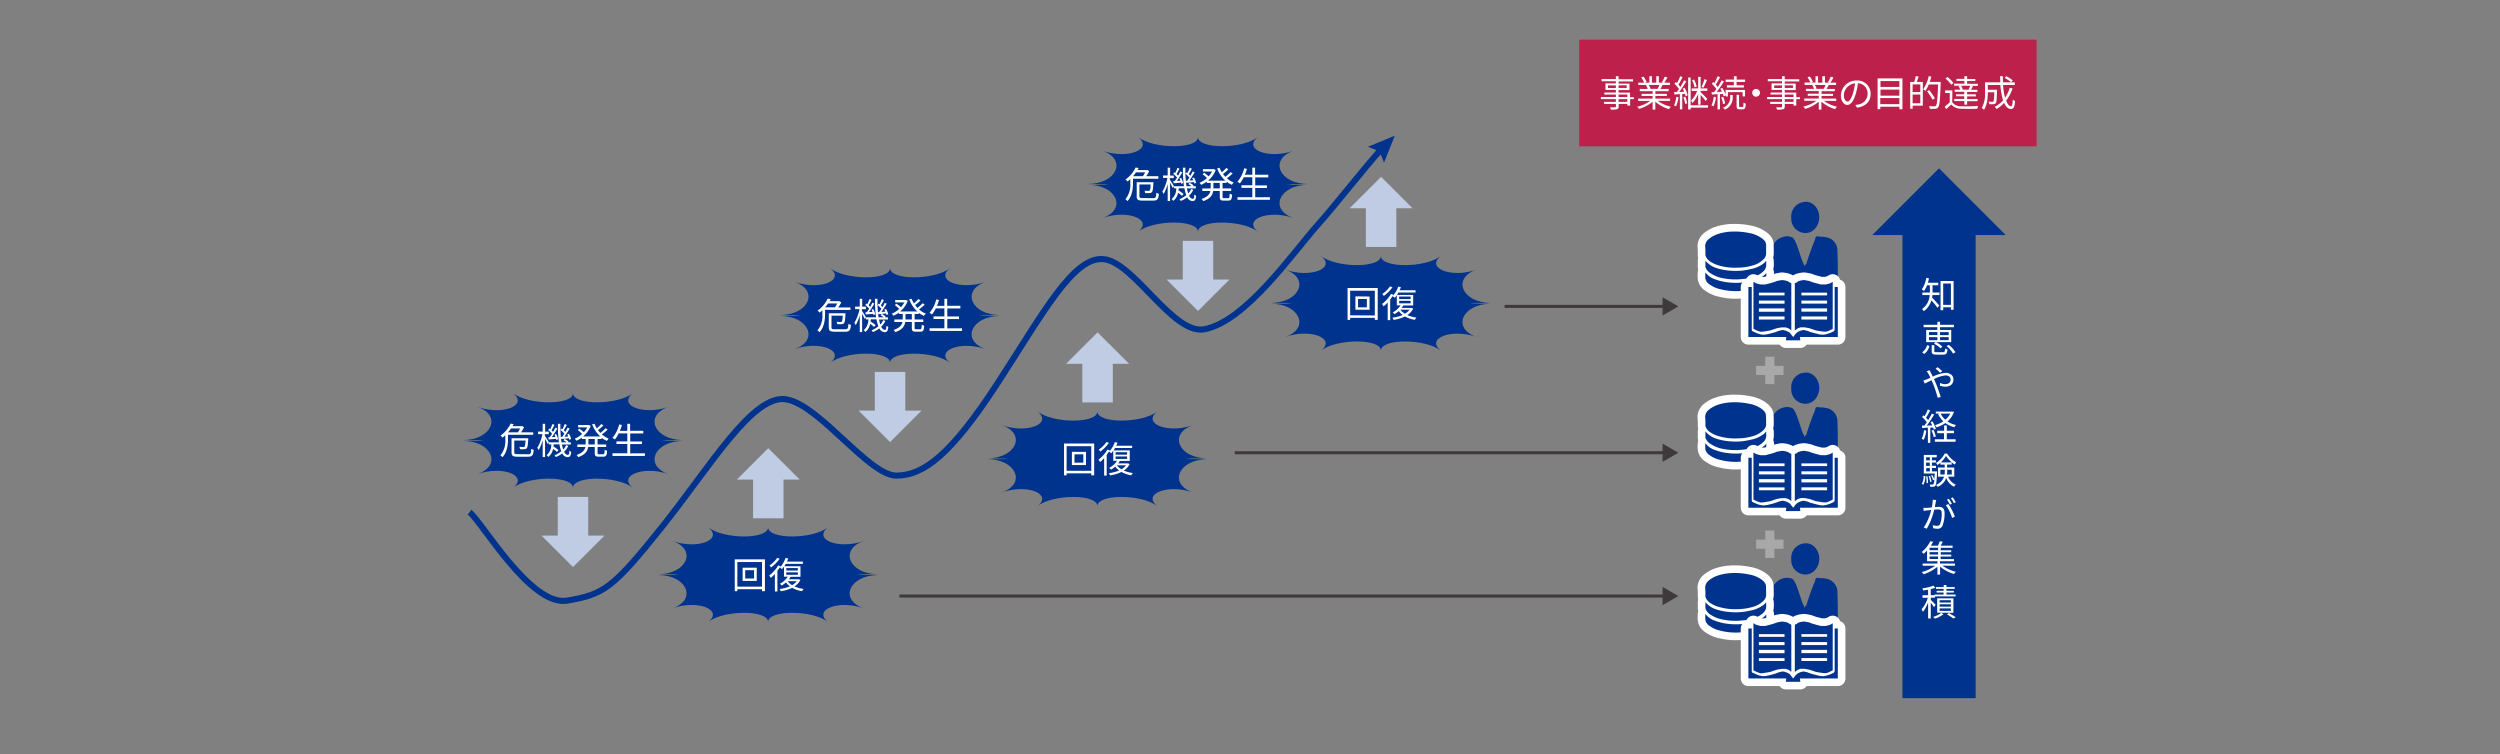 <svg xmlns="http://www.w3.org/2000/svg" xmlns:xlink="http://www.w3.org/1999/xlink" viewBox="0 0 820 247.4"><rect x="0" y="0" width="820" height="247.4" fill="#808080" stroke="none"/><defs><style>.cls-1,.cls-11,.cls-12,.cls-4,.cls-9{fill:none;}.cls-2{clip-path:url(#clip-path);}.cls-3,.cls-7{fill:#00338d;}.cls-3{fill-rule:evenodd;}.cls-4{stroke:#fff;stroke-linecap:round;stroke-linejoin:round;stroke-width:5px;}.cls-5{clip-path:url(#clip-path-2);}.cls-6{clip-path:url(#clip-path-3);}.cls-8{fill:#fff;}.cls-9{stroke:#bfcce4;stroke-width:10px;}.cls-11,.cls-12,.cls-9{stroke-miterlimit:10;}.cls-10{fill:#bfcce4;}.cls-11{stroke:#00338d;stroke-width:2px;}.cls-12{stroke:#3e3a39;}.cls-13{fill:#3e3a39;}.cls-14{fill:#a8a8a8;}.cls-15{fill:#bc204b;}</style><clipPath id="clip-path"><rect class="cls-1" x="578.18" y="176.62" width="27.43" height="30.08"/></clipPath><clipPath id="clip-path-2"><rect class="cls-1" x="578.18" y="120.62" width="27.43" height="30.08"/></clipPath><clipPath id="clip-path-3"><rect class="cls-1" x="578.18" y="64.62" width="27.43" height="30.08"/></clipPath></defs><g id="レイヤー_2" data-name="レイヤー 2"><g id="レイヤー_1-2" data-name="レイヤー 1"><g class="cls-2"><path class="cls-3" d="M602.73,217.83H598.8a.81.81,0,0,0-.91.92c-.3,4.93-.91,10.17-1.21,15.1l-.91,12.93c0,.31-.31.31-.31.62h-7c-.91-9.86-1.82-19.41-2.43-29.57h-4.84v-.93c0-7.39,0-14.48-.31-21.87a5.48,5.48,0,0,1,5.46-5.54c1.81.3,1.81.3,2.72,2.15.91,2.16,1.52,4.62,2.43,6.78a1.15,1.15,0,0,1,.3.92c.3-.3.3-.61.61-.61.9-2.77,1.81-5.55,3-8.32a.81.81,0,0,1,.91-.92c.61.3,1.52,0,2.43.3a4.4,4.4,0,0,1,3.93,4.63c.31,7.7,0,15.4,0,23.1Z"/><path class="cls-3" d="M596.72,183.17c0,3-2.07,5.26-4.44,5.26a4.66,4.66,0,0,1-4.74-4.93,4.74,4.74,0,0,1,4.44-5.27C594.65,177.9,596.72,180.54,596.72,183.17Z"/></g><path class="cls-4" d="M579.29,193.88V195a2.64,2.64,0,0,1-1,2.18A7.61,7.61,0,0,1,575.1,199a17.36,17.36,0,0,1-5.09.79,18.78,18.78,0,0,1-6.16-.7,9.78,9.78,0,0,1-2.77-1.23,3.74,3.74,0,0,1-1.43-1.48,1.79,1.79,0,0,1-.27-1.14,23.12,23.12,0,0,0-.09-2.45,3.06,3.06,0,0,1,1.16-2.36,9.53,9.53,0,0,1,3-1.66,17,17,0,0,1,4.2-.79,23,23,0,0,1,6,.44,9.79,9.79,0,0,1,4,1.58,4.61,4.61,0,0,1,1.33,1.31,2.7,2.7,0,0,1,.27,1.22Z"/><path class="cls-4" d="M559.38,201.37a6.4,6.4,0,0,0,3.22,2.26,16.9,16.9,0,0,0,4.28,1,22.59,22.59,0,0,0,4.11.09,16.17,16.17,0,0,0,6.07-1.48,5.88,5.88,0,0,0,2.32-1.74c-.09.69,0,1.3-.09,2A2.94,2.94,0,0,1,578,205.2a9.65,9.65,0,0,1-3.3,1.57,18.28,18.28,0,0,1-4.38.69,20,20,0,0,1-6.07-.61,9,9,0,0,1-3.39-1.48,3.09,3.09,0,0,1-1.34-1.48,3,3,0,0,1-.18-.95A9.13,9.13,0,0,1,559.38,201.37Z"/><path class="cls-4" d="M559.38,197.51a7.82,7.82,0,0,0,3.84,2.47,19.13,19.13,0,0,0,4.47.79,20,20,0,0,0,6.51-.53,9.68,9.68,0,0,0,3.75-1.5,4.27,4.27,0,0,0,1.34-1.23v.17a9.38,9.38,0,0,1,0,1.59,2.82,2.82,0,0,1-1.07,1.86,7.36,7.36,0,0,1-2.77,1.59,17,17,0,0,1-4.1.79,19.7,19.7,0,0,1-5.63-.18,11.05,11.05,0,0,1-4.46-1.59,3.91,3.91,0,0,1-1.61-1.59,1.67,1.67,0,0,1-.27-1.14Z"/><path class="cls-3" d="M579.29,193.88V195a2.64,2.64,0,0,1-1,2.18A7.61,7.61,0,0,1,575.1,199a17.36,17.36,0,0,1-5.09.79,18.78,18.78,0,0,1-6.16-.7,9.78,9.78,0,0,1-2.77-1.23,3.74,3.74,0,0,1-1.43-1.48,1.79,1.79,0,0,1-.27-1.14,23.12,23.12,0,0,0-.09-2.45,3.06,3.06,0,0,1,1.16-2.36,9.53,9.53,0,0,1,3-1.66,17,17,0,0,1,4.2-.79,23,23,0,0,1,6,.44,9.79,9.79,0,0,1,4,1.58,4.61,4.61,0,0,1,1.33,1.31,2.7,2.7,0,0,1,.27,1.22Z"/><path class="cls-3" d="M559.38,201.37a6.4,6.4,0,0,0,3.22,2.26,16.9,16.9,0,0,0,4.28,1,22.59,22.59,0,0,0,4.11.09,16.17,16.17,0,0,0,6.07-1.48,5.88,5.88,0,0,0,2.32-1.74c-.09.69,0,1.3-.09,2A2.94,2.94,0,0,1,578,205.2a9.65,9.65,0,0,1-3.3,1.57,18.28,18.28,0,0,1-4.38.69,20,20,0,0,1-6.07-.61,9,9,0,0,1-3.39-1.48,3.09,3.09,0,0,1-1.34-1.48,3,3,0,0,1-.18-.95A9.13,9.13,0,0,1,559.38,201.37Z"/><path class="cls-3" d="M559.38,197.51a7.82,7.82,0,0,0,3.84,2.47,19.13,19.13,0,0,0,4.47.79,20,20,0,0,0,6.51-.53,9.68,9.68,0,0,0,3.75-1.5,4.27,4.27,0,0,0,1.34-1.23v.17a9.38,9.38,0,0,1,0,1.59,2.82,2.82,0,0,1-1.07,1.86,7.36,7.36,0,0,1-2.77,1.59,17,17,0,0,1-4.1.79,19.7,19.7,0,0,1-5.63-.18,11.05,11.05,0,0,1-4.46-1.59,3.91,3.91,0,0,1-1.61-1.59,1.67,1.67,0,0,1-.27-1.14Z"/><polygon class="cls-4" points="601.77 219.84 601.77 220.25 601.5 220.65 601.22 220.79 600.47 221.13 599.37 221.53 598.75 221.67 597.99 221.8 596.76 221.67 595.11 221.26 593.87 220.92 592.84 220.52 591.67 220.25 591.4 220.25 590.92 220.38 590.37 220.52 589.61 220.92 589.2 221.26 588.93 221.53 588.17 222.54 587.35 221.53 587.21 221.26 586.73 220.92 585.9 220.52 585.42 220.38 584.88 220.25 584.6 220.25 583.43 220.52 582.4 220.92 581.23 221.26 579.52 221.67 578.35 221.8 577.52 221.67 576.91 221.53 575.88 221.13 575.19 220.79 574.78 220.65 574.57 220.25 574.57 219.84 574.57 206.14 573.47 206.14 573.47 222.54 585.9 222.54 585.77 223.62 586.59 223.62 589.68 223.62 590.51 223.62 590.37 222.54 602.8 222.54 602.8 206.14 601.77 206.14 601.77 219.84"/><path class="cls-4" d="M599.29,208v.88h-8.42V208Zm0,3.59h-8.42v-1h8.42Zm0,2.64h-8.42v-1.08h8.42Zm0,2.57h-8.42v-.95h8.42Zm-7.78-12.93h0l-.92.14-.84.27-.49.41-.56.2v15.5l.56-.41.49-.34.84-.27h1.34l1.47.27,1.05.34,1.19.41,1.61.27,1,.13h.64l.56-.13.91-.41.56-.27.21-.13V204.43l-.21.13-.56.34-.91.27-.56.14h-1.62l-1.61-.41-1.19-.34-1.05-.4-1.47-.28Z"/><path class="cls-4" d="M585.33,208.89h-8.41V208h8.41Zm0,2.71h-8.41v-1h8.41Zm0,2.64h-8.41v-1.08h8.41Zm0,2.57h-8.41v-.95h8.41Zm-1-12.93h0l-1.47.28-1.06.4-1.19.34-1.61.41h-1.61l-.49-.14-1-.27-.49-.34-.28-.13v15.43l.28.13.49.27,1,.41.49.13h.7l.91-.13,1.61-.27,1.19-.41,1.06-.34,1.47-.27h1.33l.84.27.63.34.42.41V204.9l-.42-.2-.63-.41-.84-.27-.91-.14Z"/><polygon class="cls-3" points="601.77 219.84 601.77 220.25 601.5 220.65 601.22 220.79 600.47 221.13 599.37 221.53 598.75 221.67 597.99 221.8 596.76 221.67 595.11 221.26 593.87 220.92 592.84 220.52 591.67 220.25 591.4 220.25 590.92 220.38 590.37 220.52 589.61 220.92 589.2 221.26 588.93 221.53 588.17 222.54 587.35 221.53 587.21 221.26 586.73 220.92 585.9 220.52 585.42 220.38 584.88 220.25 584.6 220.25 583.43 220.52 582.4 220.92 581.23 221.26 579.52 221.67 578.35 221.8 577.52 221.67 576.91 221.53 575.88 221.13 575.19 220.79 574.78 220.65 574.57 220.25 574.57 219.84 574.57 206.14 573.47 206.14 573.47 222.54 585.9 222.54 585.77 223.62 586.59 223.62 589.68 223.62 590.51 223.62 590.37 222.54 602.8 222.54 602.8 206.14 601.77 206.14 601.77 219.84"/><path class="cls-3" d="M599.29,208v.88h-8.42V208Zm0,3.59h-8.42v-1h8.42Zm0,2.64h-8.42v-1.08h8.42Zm0,2.57h-8.42v-.95h8.42Zm-7.78-12.93h0l-.92.14-.84.27-.49.41-.56.2v15.5l.56-.41.49-.34.84-.27h1.34l1.47.27,1.05.34,1.19.41,1.61.27,1,.13h.64l.56-.13.91-.41.56-.27.21-.13V204.43l-.21.13-.56.34-.91.27-.56.14h-1.62l-1.61-.41-1.19-.34-1.05-.4-1.47-.28Z"/><path class="cls-3" d="M585.33,208.89h-8.41V208h8.41Zm0,2.71h-8.41v-1h8.41Zm0,2.64h-8.41v-1.08h8.41Zm0,2.57h-8.41v-.95h8.41Zm-1-12.93h0l-1.47.28-1.06.4-1.19.34-1.61.41h-1.61l-.49-.14-1-.27-.49-.34-.28-.13v15.43l.28.13.49.27,1,.41.49.13h.7l.91-.13,1.61-.27,1.19-.41,1.06-.34,1.47-.27h1.33l.84.27.63.34.42.41V204.9l-.42-.2-.63-.41-.84-.27-.91-.14Z"/><g class="cls-5"><path class="cls-3" d="M602.73,161.83H598.8a.81.81,0,0,0-.91.92c-.3,4.93-.91,10.17-1.21,15.1l-.91,12.93c0,.31-.31.31-.31.62h-7c-.91-9.86-1.82-19.41-2.43-29.57h-4.84v-.93c0-7.39,0-14.48-.31-21.87a5.48,5.48,0,0,1,5.46-5.54c1.81.3,1.81.3,2.72,2.15.91,2.16,1.52,4.62,2.43,6.78a1.15,1.15,0,0,1,.3.92c.3-.3.3-.61.61-.61.9-2.77,1.81-5.55,3-8.32a.81.81,0,0,1,.91-.92c.61.3,1.52,0,2.43.3a4.4,4.4,0,0,1,3.93,4.63c.31,7.7,0,15.4,0,23.1Z"/><path class="cls-3" d="M596.72,127.17c0,3-2.07,5.26-4.44,5.26a4.66,4.66,0,0,1-4.74-4.93,4.74,4.74,0,0,1,4.44-5.27C594.65,121.9,596.72,124.54,596.72,127.17Z"/></g><path class="cls-4" d="M579.29,137.88V139a2.64,2.64,0,0,1-1,2.18A7.61,7.61,0,0,1,575.1,143a17.36,17.36,0,0,1-5.09.79,18.78,18.78,0,0,1-6.16-.7,9.78,9.78,0,0,1-2.77-1.23,3.74,3.74,0,0,1-1.43-1.48,1.79,1.79,0,0,1-.27-1.14,23.12,23.12,0,0,0-.09-2.45,3.06,3.06,0,0,1,1.16-2.36,9.53,9.53,0,0,1,3-1.66,17,17,0,0,1,4.2-.79,23,23,0,0,1,6,.44,9.79,9.79,0,0,1,4,1.58,4.61,4.61,0,0,1,1.33,1.31,2.7,2.7,0,0,1,.27,1.22Z"/><path class="cls-4" d="M559.38,145.37a6.4,6.4,0,0,0,3.22,2.26,16.9,16.9,0,0,0,4.28,1,22.59,22.59,0,0,0,4.11.09,16.17,16.17,0,0,0,6.07-1.48,5.88,5.88,0,0,0,2.32-1.74c-.09.69,0,1.3-.09,2A2.94,2.94,0,0,1,578,149.2a9.65,9.65,0,0,1-3.3,1.57,18.28,18.28,0,0,1-4.38.69,20,20,0,0,1-6.07-.61,9,9,0,0,1-3.39-1.48,3.09,3.09,0,0,1-1.34-1.48,3,3,0,0,1-.18-.95A9.13,9.13,0,0,1,559.38,145.37Z"/><path class="cls-4" d="M559.38,141.51a7.82,7.82,0,0,0,3.84,2.47,19.13,19.13,0,0,0,4.47.79,20,20,0,0,0,6.51-.53,9.68,9.68,0,0,0,3.75-1.5,4.27,4.27,0,0,0,1.34-1.23v.17a9.38,9.38,0,0,1,0,1.59,2.82,2.82,0,0,1-1.07,1.86,7.36,7.36,0,0,1-2.77,1.59,17,17,0,0,1-4.1.79,19.7,19.7,0,0,1-5.63-.18,11.05,11.05,0,0,1-4.46-1.59,3.91,3.91,0,0,1-1.61-1.59,1.67,1.67,0,0,1-.27-1.14Z"/><path class="cls-3" d="M579.29,137.88V139a2.64,2.64,0,0,1-1,2.18A7.61,7.61,0,0,1,575.1,143a17.36,17.36,0,0,1-5.09.79,18.78,18.78,0,0,1-6.16-.7,9.78,9.78,0,0,1-2.77-1.23,3.74,3.74,0,0,1-1.43-1.48,1.79,1.79,0,0,1-.27-1.14,23.12,23.12,0,0,0-.09-2.45,3.06,3.06,0,0,1,1.16-2.36,9.53,9.53,0,0,1,3-1.66,17,17,0,0,1,4.2-.79,23,23,0,0,1,6,.44,9.79,9.79,0,0,1,4,1.58,4.61,4.61,0,0,1,1.33,1.31,2.7,2.7,0,0,1,.27,1.22Z"/><path class="cls-3" d="M559.38,145.37a6.4,6.4,0,0,0,3.22,2.26,16.9,16.9,0,0,0,4.28,1,22.59,22.59,0,0,0,4.11.09,16.17,16.17,0,0,0,6.07-1.48,5.88,5.88,0,0,0,2.32-1.74c-.09.69,0,1.3-.09,2A2.94,2.94,0,0,1,578,149.2a9.65,9.65,0,0,1-3.3,1.57,18.28,18.28,0,0,1-4.38.69,20,20,0,0,1-6.07-.61,9,9,0,0,1-3.39-1.48,3.09,3.09,0,0,1-1.34-1.48,3,3,0,0,1-.18-.95A9.13,9.13,0,0,1,559.38,145.37Z"/><path class="cls-3" d="M559.38,141.51a7.82,7.82,0,0,0,3.84,2.47,19.13,19.13,0,0,0,4.47.79,20,20,0,0,0,6.51-.53,9.68,9.68,0,0,0,3.75-1.5,4.27,4.27,0,0,0,1.34-1.23v.17a9.38,9.38,0,0,1,0,1.59,2.82,2.82,0,0,1-1.07,1.86,7.36,7.36,0,0,1-2.77,1.59,17,17,0,0,1-4.1.79,19.7,19.7,0,0,1-5.63-.18,11.05,11.05,0,0,1-4.46-1.59,3.91,3.91,0,0,1-1.61-1.59,1.67,1.67,0,0,1-.27-1.14Z"/><polygon class="cls-4" points="601.77 163.84 601.77 164.25 601.5 164.65 601.22 164.79 600.47 165.13 599.37 165.53 598.75 165.67 597.99 165.8 596.76 165.67 595.11 165.26 593.87 164.92 592.84 164.52 591.67 164.25 591.4 164.25 590.92 164.38 590.37 164.52 589.61 164.92 589.2 165.26 588.93 165.53 588.17 166.54 587.35 165.53 587.21 165.26 586.73 164.92 585.9 164.52 585.42 164.38 584.88 164.25 584.6 164.25 583.43 164.52 582.4 164.92 581.23 165.26 579.52 165.67 578.35 165.8 577.52 165.67 576.91 165.53 575.88 165.13 575.19 164.79 574.78 164.65 574.57 164.25 574.57 163.84 574.57 150.14 573.47 150.14 573.47 166.54 585.9 166.54 585.77 167.62 586.59 167.62 589.68 167.62 590.51 167.62 590.37 166.54 602.8 166.54 602.8 150.14 601.77 150.14 601.77 163.84"/><path class="cls-4" d="M599.29,152v.88h-8.42V152Zm0,3.59h-8.42v-1h8.42Zm0,2.64h-8.42v-1.08h8.42Zm0,2.57h-8.42v-.95h8.42Zm-7.78-12.93h0l-.92.14-.84.27-.49.41-.56.2v15.5l.56-.41.49-.34.84-.27h1.34l1.47.27,1.05.34,1.19.41,1.61.27,1,.13h.64l.56-.13.91-.41.56-.27.21-.13V148.43l-.21.13-.56.34-.91.27-.56.14h-1.62l-1.61-.41-1.19-.34-1.05-.4-1.47-.28Z"/><path class="cls-4" d="M585.33,152.89h-8.41V152h8.41Zm0,2.71h-8.41v-1h8.41Zm0,2.64h-8.41v-1.08h8.41Zm0,2.57h-8.41v-.95h8.41Zm-1-12.93h0l-1.47.28-1.06.4-1.19.34-1.61.41h-1.61l-.49-.14-1-.27-.49-.34-.28-.13v15.43l.28.13.49.27,1,.41.49.13h.7l.91-.13,1.61-.27,1.19-.41,1.06-.34,1.47-.27h1.33l.84.27.63.34.42.41V148.9l-.42-.2-.63-.41-.84-.27-.91-.14Z"/><polygon class="cls-3" points="601.77 163.84 601.77 164.25 601.5 164.65 601.22 164.79 600.47 165.13 599.37 165.53 598.75 165.67 597.99 165.8 596.76 165.67 595.11 165.26 593.87 164.92 592.84 164.52 591.67 164.25 591.4 164.25 590.92 164.38 590.37 164.52 589.61 164.92 589.2 165.26 588.93 165.53 588.17 166.54 587.35 165.53 587.21 165.26 586.73 164.92 585.9 164.52 585.42 164.38 584.88 164.25 584.6 164.25 583.43 164.52 582.4 164.92 581.23 165.26 579.52 165.67 578.35 165.8 577.52 165.67 576.91 165.53 575.88 165.13 575.19 164.79 574.78 164.65 574.57 164.25 574.57 163.84 574.57 150.14 573.47 150.14 573.47 166.54 585.9 166.54 585.77 167.62 586.59 167.62 589.68 167.62 590.51 167.62 590.37 166.54 602.8 166.54 602.8 150.14 601.77 150.14 601.77 163.84"/><path class="cls-3" d="M599.29,152v.88h-8.42V152Zm0,3.59h-8.42v-1h8.42Zm0,2.64h-8.42v-1.08h8.42Zm0,2.57h-8.42v-.95h8.42Zm-7.78-12.93h0l-.92.14-.84.27-.49.41-.56.2v15.5l.56-.41.49-.34.84-.27h1.34l1.47.27,1.05.34,1.19.41,1.61.27,1,.13h.64l.56-.13.91-.41.56-.27.21-.13V148.43l-.21.13-.56.34-.91.27-.56.14h-1.62l-1.61-.41-1.19-.34-1.05-.4-1.47-.28Z"/><path class="cls-3" d="M585.33,152.89h-8.41V152h8.41Zm0,2.71h-8.41v-1h8.41Zm0,2.64h-8.41v-1.08h8.41Zm0,2.57h-8.41v-.95h8.41Zm-1-12.93h0l-1.47.28-1.06.4-1.19.34-1.61.41h-1.61l-.49-.14-1-.27-.49-.34-.28-.13v15.43l.28.13.49.27,1,.41.49.13h.7l.91-.13,1.61-.27,1.19-.41,1.06-.34,1.47-.27h1.33l.84.27.63.34.42.41V148.9l-.42-.2-.63-.41-.84-.27-.91-.14Z"/><g class="cls-6"><path class="cls-3" d="M602.73,105.83H598.8a.81.81,0,0,0-.91.92c-.3,4.93-.91,10.17-1.21,15.1l-.91,12.93c0,.31-.31.31-.31.62h-7c-.91-9.86-1.82-19.41-2.43-29.57h-4.84v-.93c0-7.39,0-14.48-.31-21.87a5.48,5.48,0,0,1,5.46-5.54c1.81.3,1.81.3,2.72,2.15.91,2.16,1.52,4.62,2.43,6.78a1.15,1.15,0,0,1,.3.92c.3-.3.3-.61.61-.61.9-2.77,1.81-5.55,3-8.32a.81.81,0,0,1,.91-.92c.61.3,1.52,0,2.43.3a4.4,4.4,0,0,1,3.93,4.63c.31,7.7,0,15.4,0,23.1Z"/><path class="cls-3" d="M596.72,71.17c0,3-2.07,5.26-4.44,5.26a4.66,4.66,0,0,1-4.74-4.93A4.74,4.74,0,0,1,592,66.23C594.65,65.9,596.72,68.54,596.72,71.17Z"/></g><path class="cls-4" d="M579.29,81.88V83a2.64,2.64,0,0,1-1,2.18A7.61,7.61,0,0,1,575.1,87a17.36,17.36,0,0,1-5.09.79,18.78,18.78,0,0,1-6.16-.7,9.78,9.78,0,0,1-2.77-1.23,3.74,3.74,0,0,1-1.43-1.48,1.79,1.79,0,0,1-.27-1.14,23.12,23.12,0,0,0-.09-2.45,3.06,3.06,0,0,1,1.16-2.36,9.53,9.53,0,0,1,3-1.66,17,17,0,0,1,4.2-.79,23,23,0,0,1,6,.44,9.79,9.79,0,0,1,4,1.58A4.61,4.61,0,0,1,579,79.26a2.7,2.7,0,0,1,.27,1.22Z"/><path class="cls-4" d="M559.38,89.37a6.4,6.4,0,0,0,3.22,2.26,16.9,16.9,0,0,0,4.28,1,22.59,22.59,0,0,0,4.11.09,16.17,16.17,0,0,0,6.07-1.48,5.88,5.88,0,0,0,2.32-1.74c-.09.69,0,1.3-.09,2A2.94,2.94,0,0,1,578,93.2a9.65,9.65,0,0,1-3.3,1.57,18.28,18.28,0,0,1-4.38.69,20,20,0,0,1-6.07-.61,9,9,0,0,1-3.39-1.48,3.09,3.09,0,0,1-1.34-1.48,3,3,0,0,1-.18-1A9.13,9.13,0,0,1,559.38,89.37Z"/><path class="cls-4" d="M559.38,85.51A7.82,7.82,0,0,0,563.22,88a19.13,19.13,0,0,0,4.47.79,20,20,0,0,0,6.51-.53,9.68,9.68,0,0,0,3.75-1.5,4.27,4.27,0,0,0,1.34-1.23v.17a9.38,9.38,0,0,1,0,1.59,2.82,2.82,0,0,1-1.07,1.86,7.36,7.36,0,0,1-2.77,1.59,17,17,0,0,1-4.1.79,19.7,19.7,0,0,1-5.63-.18,11.05,11.05,0,0,1-4.46-1.59,3.91,3.91,0,0,1-1.61-1.59,1.67,1.67,0,0,1-.27-1.14Z"/><path class="cls-3" d="M579.29,81.88V83a2.64,2.64,0,0,1-1,2.18A7.61,7.61,0,0,1,575.1,87a17.36,17.36,0,0,1-5.09.79,18.78,18.78,0,0,1-6.16-.7,9.78,9.78,0,0,1-2.77-1.23,3.74,3.74,0,0,1-1.43-1.48,1.79,1.79,0,0,1-.27-1.14,23.12,23.12,0,0,0-.09-2.45,3.06,3.06,0,0,1,1.16-2.36,9.53,9.53,0,0,1,3-1.66,17,17,0,0,1,4.2-.79,23,23,0,0,1,6,.44,9.79,9.79,0,0,1,4,1.58A4.61,4.61,0,0,1,579,79.26a2.7,2.7,0,0,1,.27,1.22Z"/><path class="cls-3" d="M559.38,89.37a6.4,6.4,0,0,0,3.22,2.26,16.9,16.9,0,0,0,4.28,1,22.59,22.59,0,0,0,4.11.09,16.17,16.17,0,0,0,6.07-1.48,5.88,5.88,0,0,0,2.32-1.74c-.09.69,0,1.3-.09,2A2.94,2.94,0,0,1,578,93.2a9.65,9.65,0,0,1-3.3,1.57,18.28,18.28,0,0,1-4.38.69,20,20,0,0,1-6.07-.61,9,9,0,0,1-3.39-1.48,3.09,3.09,0,0,1-1.34-1.48,3,3,0,0,1-.18-1A9.13,9.13,0,0,1,559.38,89.37Z"/><path class="cls-3" d="M559.38,85.51A7.82,7.82,0,0,0,563.22,88a19.13,19.13,0,0,0,4.47.79,20,20,0,0,0,6.51-.53,9.68,9.68,0,0,0,3.75-1.5,4.27,4.27,0,0,0,1.34-1.23v.17a9.38,9.38,0,0,1,0,1.59,2.82,2.82,0,0,1-1.07,1.86,7.36,7.36,0,0,1-2.77,1.59,17,17,0,0,1-4.1.79,19.7,19.7,0,0,1-5.63-.18,11.05,11.05,0,0,1-4.46-1.59,3.91,3.91,0,0,1-1.61-1.59,1.67,1.67,0,0,1-.27-1.14Z"/><polygon class="cls-4" points="601.77 107.84 601.77 108.25 601.5 108.65 601.22 108.79 600.47 109.13 599.37 109.53 598.75 109.67 597.99 109.8 596.76 109.67 595.11 109.26 593.87 108.92 592.84 108.52 591.67 108.25 591.4 108.25 590.92 108.38 590.37 108.52 589.61 108.92 589.2 109.26 588.93 109.53 588.17 110.54 587.35 109.53 587.21 109.26 586.73 108.92 585.9 108.52 585.42 108.38 584.88 108.25 584.6 108.25 583.43 108.52 582.4 108.92 581.23 109.26 579.52 109.67 578.35 109.8 577.52 109.67 576.91 109.53 575.88 109.13 575.19 108.79 574.78 108.65 574.57 108.25 574.57 107.84 574.57 94.14 573.47 94.14 573.47 110.54 585.9 110.54 585.77 111.62 586.59 111.62 589.68 111.62 590.51 111.62 590.37 110.54 602.8 110.54 602.8 94.14 601.77 94.14 601.77 107.84"/><path class="cls-4" d="M599.29,96v.88h-8.42V96Zm0,3.59h-8.42v-1h8.42Zm0,2.64h-8.42v-1.08h8.42Zm0,2.57h-8.42v-1h8.42Zm-7.78-12.93h0l-.92.14-.84.27-.49.41-.56.2v15.5l.56-.41.49-.34.84-.27h1.34l1.47.27,1.05.34,1.19.41,1.61.27,1,.13h.64l.56-.13.91-.41.56-.27.21-.13V92.43l-.21.13-.56.34-.91.27-.56.14h-1.62l-1.61-.41-1.19-.34-1.05-.4-1.47-.28Z"/><path class="cls-4" d="M585.33,96.89h-8.41V96h8.41Zm0,2.71h-8.41v-1h8.41Zm0,2.64h-8.41v-1.08h8.41Zm0,2.57h-8.41v-1h8.41Zm-1-12.93h0l-1.47.28-1.06.4-1.19.34-1.61.41h-1.61l-.49-.14-1-.27-.49-.34-.28-.13v15.43l.28.13.49.27,1,.41.49.13h.7l.91-.13,1.61-.27,1.19-.41,1.06-.34,1.47-.27h1.33l.84.27.63.34.42.41V92.9l-.42-.2-.63-.41-.84-.27-.91-.14Z"/><polygon class="cls-3" points="601.77 107.84 601.77 108.25 601.5 108.65 601.22 108.79 600.47 109.13 599.37 109.53 598.75 109.67 597.99 109.8 596.76 109.67 595.11 109.26 593.87 108.92 592.84 108.52 591.67 108.25 591.4 108.25 590.92 108.38 590.37 108.52 589.61 108.92 589.2 109.26 588.93 109.53 588.17 110.54 587.35 109.53 587.21 109.26 586.73 108.92 585.9 108.52 585.42 108.38 584.88 108.25 584.6 108.25 583.43 108.52 582.4 108.92 581.23 109.26 579.52 109.67 578.35 109.8 577.52 109.67 576.91 109.53 575.88 109.13 575.19 108.79 574.78 108.65 574.57 108.25 574.57 107.84 574.57 94.14 573.47 94.14 573.47 110.54 585.9 110.54 585.77 111.62 586.59 111.62 589.68 111.62 590.51 111.62 590.37 110.54 602.8 110.54 602.8 94.14 601.77 94.14 601.77 107.84"/><path class="cls-3" d="M599.29,96v.88h-8.42V96Zm0,3.59h-8.42v-1h8.42Zm0,2.64h-8.42v-1.08h8.42Zm0,2.57h-8.42v-1h8.42Zm-7.78-12.93h0l-.92.14-.84.27-.49.41-.56.2v15.5l.56-.41.49-.34.84-.27h1.34l1.47.27,1.05.34,1.19.41,1.61.27,1,.13h.64l.56-.13.91-.41.56-.27.21-.13V92.43l-.21.13-.56.34-.91.27-.56.14h-1.62l-1.61-.41-1.19-.34-1.05-.4-1.47-.28Z"/><path class="cls-3" d="M585.33,96.89h-8.41V96h8.41Zm0,2.71h-8.41v-1h8.41Zm0,2.64h-8.41v-1.08h8.41Zm0,2.57h-8.41v-1h8.41Zm-1-12.93h0l-1.47.28-1.06.4-1.19.34-1.61.41h-1.61l-.49-.14-1-.27-.49-.34-.28-.13v15.43l.28.13.49.27,1,.41.49.13h.7l.91-.13,1.61-.27,1.19-.41,1.06-.34,1.47-.27h1.33l.84.27.63.34.42.41V92.9l-.42-.2-.63-.41-.84-.27-.91-.14Z"/><path class="cls-7" d="M207.6,160c-5.13-4-19.66-4-19.66,0,0-4-14.53-4-19.65,0,5.12-4-3.48-7.38-11.65-4.5,8.17-2.88,4.6-10.92-4.82-10.88,9.42,0,9.42-.14,0-.14,9.42,0,9.42-.1,0-.14,9.42,0,13-8,4.82-10.88,8.17,2.88,16.77-.46,11.65-4.5,5.12,4,19.65,4,19.65,0,0,4,14.53,4,19.66,0-5.13,4,3.48,7.38,11.64,4.5-8.16,2.88-4.6,10.92,4.83,10.88-9.43,0-9.43.14,0,.14-9.43,0-9.43.1,0,.14-9.43,0-13,8-4.83,10.88C211.08,152.64,202.47,156,207.6,160Z"/><path class="cls-8" d="M166.62,142.62v1.51c0,1.73-.28,4.2-1.81,5.84a3,3,0,0,0-.69-.6,7.44,7.44,0,0,0,1.62-5.25v-1.34c-.29.26-.6.52-.92.76a2.76,2.76,0,0,0-.66-.66,9.83,9.83,0,0,0,3.31-3.94l1,.17c-.11.21-.23.44-.36.67h3l.14-.05.64.41a10.23,10.23,0,0,1-1,1.66h4v.82Zm1-2.09a13.66,13.66,0,0,1-1,1.27h3.25a10,10,0,0,0,.73-1.27Zm5.6,8.47c.85,0,1-.29,1-1.79a2.52,2.52,0,0,0,.84.34c-.15,1.77-.45,2.25-1.87,2.25h-3.4c-1.53,0-2-.27-2-1.44v-4.6h5.48s0,.24,0,.36c-.12,1.87-.24,2.63-.51,2.91a1,1,0,0,1-.73.3,10.37,10.37,0,0,1-1.47,0,1.77,1.77,0,0,0-.24-.78,10.54,10.54,0,0,0,1.32.06.49.49,0,0,0,.4-.11c.15-.16.25-.68.33-2h-3.69v3.81c0,.53.17.65,1.13.65Z"/><path class="cls-8" d="M186.41,146.25a6.42,6.42,0,0,1-1.39,1.93c.34.64.73,1,1.19,1s.48-.29.54-1.37a2,2,0,0,0,.61.4c-.14,1.34-.41,1.74-1.2,1.74a2.05,2.05,0,0,1-1.74-1.24,8.57,8.57,0,0,1-2.09,1.2,4.65,4.65,0,0,0-.47-.56A8,8,0,0,0,184.1,148a11.35,11.35,0,0,1-.61-2.25h-1.87c0,.24-.05.47-.08.7a13.4,13.4,0,0,1,1.66,1.17l-.51.62a10,10,0,0,0-1.29-1,4.32,4.32,0,0,1-1.57,2.65,2.51,2.51,0,0,0-.54-.59,4.48,4.48,0,0,0,1.53-3.53H180v-.67l-.37.53c-.16-.38-.53-1.12-.85-1.71v6H178v-5.54a13.74,13.74,0,0,1-1.32,3.26,4.3,4.3,0,0,0-.45-.74,13.75,13.75,0,0,0,1.68-4.51h-1.43v-.82H178V139h.8v2.59H180v.82h-1.29v.54c.31.43,1.13,1.74,1.31,2.07l-.05.07h3.36A42.16,42.16,0,0,1,183,139h.81a37.32,37.32,0,0,0,.36,6.08h1.63a6.43,6.43,0,0,0-1-.69l.42-.43a6.11,6.11,0,0,1,1.27.86l-.25.26h1v.72h-2.92a10.74,10.74,0,0,0,.43,1.66,5.43,5.43,0,0,0,.94-1.46Zm-6.13-2.83c.26-.33.53-.74.81-1.16a8.71,8.71,0,0,0-1.27-1.22l.37-.5a3.15,3.15,0,0,0,.29.22,15.71,15.71,0,0,0,.72-1.68l.69.28c-.31.58-.67,1.29-1,1.78a5.12,5.12,0,0,1,.52.53c.28-.49.55-1,.74-1.4l.65.31a32.54,32.54,0,0,1-1.8,2.8l1.17-.08a5.5,5.5,0,0,0-.32-.74l.55-.2a6.26,6.26,0,0,1,.67,1.72l-.59.25a2.25,2.25,0,0,0-.09-.4l-2.42.22-.14-.7Zm4.11-.12c.22-.3.48-.66.72-1.05a7.29,7.29,0,0,0-1.26-1.21l.37-.5c.08.08.18.14.27.22a14.15,14.15,0,0,0,.74-1.68l.69.28c-.3.6-.68,1.29-1,1.77.19.19.38.37.52.54a15.23,15.23,0,0,0,.75-1.4l.65.31c-.51.85-1.14,1.88-1.72,2.68l1.27-.09a7.17,7.17,0,0,0-.35-.68l.56-.23a6.37,6.37,0,0,1,.74,1.73l-.58.27a2.33,2.33,0,0,0-.14-.49c-.9.1-1.75.16-2.51.23l-.13-.67Z"/><path class="cls-8" d="M196,144v1.79h2.84v.83H196v1.93c0,.37.07.44.48.44h1.37c.37,0,.43-.24.48-1.52a2.34,2.34,0,0,0,.8.37c-.08,1.53-.33,1.95-1.21,1.95h-1.57c-1,0-1.27-.27-1.27-1.25v-1.92h-2.16c-.19,1.28-.9,2.51-3.25,3.32a3.72,3.72,0,0,0-.56-.71c2-.67,2.68-1.62,2.9-2.61h-2.66v-.83h2.75V144h-1.26v-.45a9.33,9.33,0,0,1-1.78,1,5.75,5.75,0,0,0-.55-.67,8.09,8.09,0,0,0,2.43-1.56,14.25,14.25,0,0,0-1.44-1.26l.55-.46a14.77,14.77,0,0,1,1.45,1.17,8.11,8.11,0,0,0,1.12-1.58h-3v-.79H193l.16,0,.59.29a8.42,8.42,0,0,1-2.5,3.48h5.64a10.36,10.36,0,0,1-2.67-4L195,139a9.18,9.18,0,0,0,.76,1.5,13.39,13.39,0,0,0,1.47-1.42l.68.48a17.6,17.6,0,0,1-1.76,1.51,8.73,8.73,0,0,0,.78.93,15.55,15.55,0,0,0,1.71-1.55l.67.47a17.59,17.59,0,0,1-1.89,1.56,7.74,7.74,0,0,0,2.25,1.39,4,4,0,0,0-.61.74,7.37,7.37,0,0,1-1.72-1V144Zm-.92,0H193v1.79h2.09Z"/><path class="cls-8" d="M211.53,148.68v.86H200.9v-.86h4.86v-3.05H202.2v-.86h3.56v-2.62h-2.82a9.73,9.73,0,0,1-1.26,2,4.83,4.83,0,0,0-.8-.53,11,11,0,0,0,2.22-4.41l.9.19a17.45,17.45,0,0,1-.68,1.92h2.44V139h.91v2.31H211v.87h-4.29v2.62h3.85v.86h-3.85v3.05Z"/><line class="cls-9" x1="187.94" y1="163" x2="187.94" y2="177.06"/><polygon class="cls-10" points="198.27 175.68 177.62 175.68 187.94 186 198.27 175.68"/><path class="cls-7" d="M311.6,119c-5.13-4-19.66-4-19.66,0,0-4-14.53-4-19.65,0,5.12-4-3.48-7.38-11.65-4.5,8.17-2.88,4.6-10.92-4.82-10.88,9.42,0,9.42-.14,0-.14,9.42,0,9.42-.1,0-.14,9.42,0,13-8,4.82-10.88,8.17,2.88,16.77-.46,11.65-4.5,5.12,4,19.65,4,19.65,0,0,4,14.53,4,19.66,0-5.13,4,3.48,7.38,11.64,4.5-8.16,2.88-4.6,10.92,4.83,10.88-9.43,0-9.43.14,0,.14-9.43,0-9.43.1,0,.14-9.43,0-13,8-4.83,10.88C315.08,111.64,306.47,115,311.6,119Z"/><path class="cls-8" d="M270.62,101.62v1.51c0,1.73-.28,4.2-1.81,5.84a3,3,0,0,0-.69-.6,7.44,7.44,0,0,0,1.62-5.25v-1.34c-.29.26-.6.52-.92.76a2.76,2.76,0,0,0-.66-.66,9.83,9.83,0,0,0,3.31-3.94l1,.17c-.11.21-.23.44-.36.67h3.05l.14,0,.64.41a10.23,10.23,0,0,1-1,1.66h4v.82Zm1-2.09a13.66,13.66,0,0,1-1,1.27h3.25a10,10,0,0,0,.73-1.27Zm5.6,8.47c.85,0,1-.29,1.05-1.79a2.52,2.52,0,0,0,.84.34c-.15,1.77-.45,2.25-1.87,2.25h-3.4c-1.53,0-2-.27-2-1.44v-4.6h5.48s0,.24,0,.36c-.12,1.87-.24,2.63-.51,2.91a1,1,0,0,1-.73.3,10.37,10.37,0,0,1-1.47,0,1.77,1.77,0,0,0-.24-.78,10.54,10.54,0,0,0,1.32.06.49.49,0,0,0,.4-.11c.15-.16.25-.68.33-1.95h-3.69v3.81c0,.53.17.65,1.13.65Z"/><path class="cls-8" d="M290.41,105.25a6.42,6.42,0,0,1-1.39,1.93c.34.64.73,1,1.19,1s.48-.29.54-1.37a2,2,0,0,0,.61.4c-.14,1.34-.41,1.74-1.2,1.74a2.05,2.05,0,0,1-1.74-1.24,8.57,8.57,0,0,1-2.09,1.2,4.65,4.65,0,0,0-.47-.56A8,8,0,0,0,288.1,107a11.35,11.35,0,0,1-.61-2.25h-1.87c0,.24-.05.47-.08.7a13.4,13.4,0,0,1,1.66,1.17l-.51.62a10,10,0,0,0-1.29-1,4.32,4.32,0,0,1-1.57,2.65,2.51,2.51,0,0,0-.54-.59,4.48,4.48,0,0,0,1.53-3.53H284v-.67l-.37.53c-.16-.38-.53-1.12-.85-1.71v6H282v-5.54a13.74,13.74,0,0,1-1.32,3.26,4.3,4.3,0,0,0-.45-.74,13.75,13.75,0,0,0,1.68-4.51h-1.43v-.82H282V98h.8v2.59H284v.82h-1.29v.54c.31.43,1.13,1.74,1.31,2.07l-.05.07h3.36A42.16,42.16,0,0,1,287,98h.81a37.32,37.32,0,0,0,.36,6.08h1.63a6.43,6.43,0,0,0-1-.69l.42-.43a6.11,6.11,0,0,1,1.27.86l-.25.26h1v.72h-2.92a10.74,10.74,0,0,0,.43,1.66,5.43,5.43,0,0,0,.94-1.46Zm-6.13-2.83c.26-.33.53-.74.81-1.16a8.71,8.71,0,0,0-1.27-1.22l.37-.5a3.15,3.15,0,0,0,.29.22,15.71,15.71,0,0,0,.72-1.68l.69.28c-.31.58-.67,1.29-1,1.78a5.12,5.12,0,0,1,.52.53c.28-.49.55-1,.74-1.4l.65.31a32.54,32.54,0,0,1-1.8,2.8l1.17-.08a5.5,5.5,0,0,0-.32-.74l.55-.2a6.26,6.26,0,0,1,.67,1.72l-.59.25a2.25,2.25,0,0,0-.09-.4l-2.42.22-.14-.7Zm4.11-.12c.22-.3.48-.66.72-1a7.29,7.29,0,0,0-1.26-1.21l.37-.5c.08.08.18.14.27.22a14.15,14.15,0,0,0,.74-1.68l.69.28c-.3.6-.68,1.29-1,1.77.19.19.38.37.52.54a15.23,15.23,0,0,0,.75-1.4l.65.31c-.51.85-1.14,1.88-1.72,2.68l1.27-.09a7.17,7.17,0,0,0-.35-.68l.56-.23a6.37,6.37,0,0,1,.74,1.73l-.58.27a2.33,2.33,0,0,0-.14-.49c-.9.1-1.75.16-2.51.23l-.13-.67Z"/><path class="cls-8" d="M300,103v1.79h2.84v.83H300v1.93c0,.37.07.44.48.44h1.37c.37,0,.43-.24.48-1.52a2.34,2.34,0,0,0,.8.37c-.08,1.53-.33,1.95-1.21,1.95h-1.57c-1,0-1.27-.27-1.27-1.25v-1.92h-2.16c-.19,1.28-.9,2.51-3.25,3.32a3.72,3.72,0,0,0-.56-.71c2-.67,2.68-1.62,2.9-2.61h-2.66v-.83h2.75V103h-1.26v-.45a9.33,9.33,0,0,1-1.78,1,5.75,5.75,0,0,0-.55-.67,8.09,8.09,0,0,0,2.43-1.56,14.25,14.25,0,0,0-1.44-1.26l.55-.46a14.77,14.77,0,0,1,1.45,1.17,8.11,8.11,0,0,0,1.12-1.58h-3v-.79H297l.16,0,.59.29a8.42,8.42,0,0,1-2.5,3.48h5.64a10.36,10.36,0,0,1-2.67-4L299,98a9.18,9.18,0,0,0,.76,1.5,13.39,13.39,0,0,0,1.47-1.42l.68.48a17.6,17.6,0,0,1-1.76,1.51,8.73,8.73,0,0,0,.78.93,15.55,15.55,0,0,0,1.71-1.55l.67.47a17.59,17.59,0,0,1-1.89,1.56,7.74,7.74,0,0,0,2.25,1.39,4,4,0,0,0-.61.74,7.37,7.37,0,0,1-1.72-1V103Zm-.92,0H297v1.79h2.09Z"/><path class="cls-8" d="M315.53,107.68v.86H304.9v-.86h4.86v-3.05H306.2v-.86h3.56v-2.62h-2.82a9.73,9.73,0,0,1-1.26,2,4.83,4.83,0,0,0-.8-.53,11,11,0,0,0,2.22-4.41l.9.19a17.45,17.45,0,0,1-.68,1.92h2.44V98h.91v2.31H315v.87h-4.29v2.62h3.85v.86h-3.85v3.05Z"/><line class="cls-9" x1="291.94" y1="122" x2="291.94" y2="136.06"/><polygon class="cls-10" points="302.27 134.68 281.62 134.68 291.94 145 302.27 134.68"/><path class="cls-7" d="M412.6,76c-5.13-4-19.66-4-19.66,0,0-4-14.53-4-19.65,0,5.12-4-3.48-7.38-11.65-4.5,8.17-2.88,4.6-10.92-4.82-10.88,9.42,0,9.42-.14,0-.14,9.42,0,9.42-.1,0-.14,9.42,0,13-8,4.82-10.88,8.17,2.88,16.77-.46,11.65-4.5,5.12,4,19.65,4,19.65,0,0,4,14.53,4,19.66,0-5.13,4,3.48,7.38,11.64,4.5-8.16,2.88-4.6,10.92,4.83,10.88-9.43,0-9.43.14,0,.14-9.43,0-9.43.1,0,.14-9.43,0-13,8-4.83,10.88C416.08,68.64,407.47,72,412.6,76Z"/><path class="cls-8" d="M371.62,58.62v1.51c0,1.73-.28,4.2-1.81,5.84a3,3,0,0,0-.69-.6,7.44,7.44,0,0,0,1.62-5.25V58.78c-.29.26-.6.52-.92.76a2.76,2.76,0,0,0-.66-.66,9.83,9.83,0,0,0,3.31-3.94l1,.17c-.11.21-.23.44-.36.67h3.05l.14-.05.64.41a10.23,10.23,0,0,1-1,1.66h4v.82Zm1-2.09a13.66,13.66,0,0,1-1,1.27h3.25a10,10,0,0,0,.73-1.27Zm5.6,8.47c.85,0,1-.29,1.05-1.79a2.52,2.52,0,0,0,.84.34c-.15,1.77-.45,2.25-1.87,2.25h-3.4c-1.53,0-2-.27-2-1.44v-4.6h5.48s0,.24,0,.36c-.12,1.87-.24,2.63-.51,2.91a1,1,0,0,1-.73.3,10.37,10.37,0,0,1-1.47,0,1.77,1.77,0,0,0-.24-.78,10.54,10.54,0,0,0,1.32.06.49.49,0,0,0,.4-.11c.15-.16.25-.68.33-2h-3.69v3.81c0,.53.17.65,1.13.65Z"/><path class="cls-8" d="M391.41,62.25A6.42,6.42,0,0,1,390,64.18c.34.64.73,1,1.19,1s.48-.29.54-1.37a2,2,0,0,0,.61.4c-.14,1.34-.41,1.74-1.2,1.74a2.05,2.05,0,0,1-1.74-1.24,8.57,8.57,0,0,1-2.09,1.2,4.65,4.65,0,0,0-.47-.56A8,8,0,0,0,389.1,64a11.35,11.35,0,0,1-.61-2.25h-1.87c0,.24-.05.47-.08.7a13.4,13.4,0,0,1,1.66,1.17l-.51.62a10,10,0,0,0-1.29-1,4.32,4.32,0,0,1-1.57,2.65,2.51,2.51,0,0,0-.54-.59,4.48,4.48,0,0,0,1.53-3.53H385V61.1l-.37.53c-.16-.38-.53-1.12-.85-1.71v6H383V60.36a13.74,13.74,0,0,1-1.32,3.26,4.3,4.3,0,0,0-.45-.74,13.75,13.75,0,0,0,1.68-4.51h-1.43v-.82H383V55h.8v2.59H385v.82h-1.29v.54c.31.43,1.13,1.74,1.31,2.07l-.05.07h3.36A42.16,42.16,0,0,1,388,55h.81a37.32,37.32,0,0,0,.36,6.08h1.63a6.43,6.43,0,0,0-1-.69l.42-.43a6.11,6.11,0,0,1,1.27.86l-.25.26h1v.72h-2.92a10.74,10.74,0,0,0,.43,1.66,5.43,5.43,0,0,0,.94-1.46Zm-6.13-2.83c.26-.33.53-.74.81-1.16A8.71,8.71,0,0,0,384.82,57l.37-.5a3.15,3.15,0,0,0,.29.22,15.71,15.71,0,0,0,.72-1.68l.69.28c-.31.58-.67,1.29-1,1.78a5.12,5.12,0,0,1,.52.53c.28-.49.55-1,.74-1.4l.65.31a32.54,32.54,0,0,1-1.8,2.8l1.17-.08a5.5,5.5,0,0,0-.32-.74l.55-.2a6.26,6.26,0,0,1,.67,1.72l-.59.25a2.25,2.25,0,0,0-.09-.4l-2.42.22-.14-.7Zm4.11-.12c.22-.3.48-.66.72-1A7.29,7.29,0,0,0,388.85,57l.37-.5c.08.08.18.14.27.22a14.15,14.15,0,0,0,.74-1.68l.69.28c-.3.6-.68,1.29-1,1.77.19.19.38.37.52.54a15.23,15.23,0,0,0,.75-1.4l.65.31c-.51.85-1.14,1.88-1.72,2.68l1.27-.09a7.17,7.17,0,0,0-.35-.68l.56-.23a6.37,6.37,0,0,1,.74,1.73l-.58.27a2.33,2.33,0,0,0-.14-.49c-.9.1-1.75.16-2.51.23l-.13-.67Z"/><path class="cls-8" d="M401,60v1.79h2.84v.83H401v1.93c0,.37.07.44.48.44h1.37c.37,0,.43-.24.48-1.52a2.34,2.34,0,0,0,.8.37c-.08,1.53-.33,1.95-1.21,1.95h-1.57c-1,0-1.27-.27-1.27-1.25V62.65h-2.16c-.19,1.28-.9,2.51-3.25,3.32a3.72,3.72,0,0,0-.56-.71c2-.67,2.68-1.62,2.9-2.61h-2.66v-.83h2.75V60h-1.26v-.45A9.33,9.33,0,0,1,394,60.63a5.75,5.75,0,0,0-.55-.67,8.09,8.09,0,0,0,2.43-1.56,14.25,14.25,0,0,0-1.44-1.26l.55-.46a14.77,14.77,0,0,1,1.45,1.17,8.11,8.11,0,0,0,1.12-1.58h-3v-.79H398l.16,0,.59.29a8.42,8.42,0,0,1-2.5,3.48h5.64a10.36,10.36,0,0,1-2.67-4L400,55a9.18,9.18,0,0,0,.76,1.5,13.39,13.39,0,0,0,1.47-1.42l.68.48a17.6,17.6,0,0,1-1.76,1.51,8.73,8.73,0,0,0,.78.93,15.55,15.55,0,0,0,1.71-1.55l.67.47a17.59,17.59,0,0,1-1.89,1.56,7.74,7.74,0,0,0,2.25,1.39,4,4,0,0,0-.61.74,7.37,7.37,0,0,1-1.72-1V60Zm-.92,0H398v1.79h2.09Z"/><path class="cls-8" d="M416.53,64.68v.86H405.9v-.86h4.86V61.63H407.2v-.86h3.56V58.15h-2.82a9.73,9.73,0,0,1-1.26,2,4.83,4.83,0,0,0-.8-.53,11,11,0,0,0,2.22-4.41l.9.19a17.45,17.45,0,0,1-.68,1.92h2.44V55h.91v2.31H416v.87h-4.29v2.62h3.85v.86h-3.85v3.05Z"/><line class="cls-9" x1="392.94" y1="79" x2="392.94" y2="93.06"/><polygon class="cls-10" points="403.27 91.68 382.62 91.68 392.94 102 403.27 91.68"/><path class="cls-7" d="M271.6,204c-5.13-4-19.66-4-19.66,0,0-4-14.53-4-19.65,0,5.12-4-3.48-7.38-11.65-4.5,8.17-2.88,4.6-10.92-4.82-10.88,9.42,0,9.42-.14,0-.14,9.42,0,9.42-.1,0-.14,9.42,0,13-8,4.82-10.88,8.17,2.88,16.77-.46,11.65-4.5,5.12,4,19.65,4,19.65,0,0,4,14.53,4,19.66,0-5.13,4,3.48,7.38,11.64,4.5-8.16,2.88-4.6,10.92,4.83,10.88-9.43,0-9.43.14,0,.14-9.43,0-9.43.1,0,.14-9.43,0-13,8-4.83,10.88C275.08,196.64,266.47,200,271.6,204Z"/><path class="cls-8" d="M250.89,183.47v10.44h-.95v-.65h-8.09v.65H241V183.47Zm-.95,8.95v-8.07h-8.09v8.07Zm-1.73-6.21v4.33h-4.63v-4.33Zm-.88.81h-2.9v2.73h2.9Z"/><path class="cls-8" d="M262.53,190.22a5.32,5.32,0,0,1-1.93,2.12,10.44,10.44,0,0,0,3,.82,3.28,3.28,0,0,0-.52.74,9.51,9.51,0,0,1-3.25-1.09,12.54,12.54,0,0,1-3.73,1.11,3.09,3.09,0,0,0-.4-.73,12.62,12.62,0,0,0,3.38-.87,6.8,6.8,0,0,1-1.29-1.28,8,8,0,0,1-1.37,1c-.14-.14-.46-.43-.62-.56a7,7,0,0,0,2.59-2.34h-1.24v-3.31a7.08,7.08,0,0,1-.66.83,6.93,6.93,0,0,0-.74-.52c-.23.36-.48.72-.76,1.08V194h-.83v-5.74a11.57,11.57,0,0,1-1.35,1.29,6.43,6.43,0,0,0-.5-.79,11.14,11.14,0,0,0,2.93-3.31l.8.27-.24.41a8.65,8.65,0,0,0,1.87-3.13l.87.2a7.6,7.6,0,0,1-.43,1h5.23v.75h-5.61c-.15.27-.31.54-.48.79h5.31v3.45h-3.25a8.14,8.14,0,0,1-.54.81h3.11l.15,0Zm-6.8-6.95a12.75,12.75,0,0,1-2.83,2.85,5.34,5.34,0,0,0-.5-.65,9.82,9.82,0,0,0,2.52-2.5Zm2.19,3.87h3.77v-.82h-3.77Zm0,1.4h3.77v-.82h-3.77Zm.41,2.09a5,5,0,0,0,1.49,1.3,5.11,5.11,0,0,0,1.52-1.3Z"/><line class="cls-9" x1="252" y1="155.94" x2="252" y2="170"/><polygon class="cls-10" points="262.33 157.32 241.67 157.32 252 147 262.33 157.32"/><path class="cls-7" d="M379.6,166c-5.13-4-19.66-4-19.66,0,0-4-14.53-4-19.65,0,5.12-4-3.48-7.38-11.65-4.5,8.17-2.88,4.6-10.92-4.82-10.88,9.42,0,9.42-.14,0-.14,9.42,0,9.42-.1,0-.14,9.42,0,13-8,4.82-10.88,8.17,2.88,16.77-.46,11.65-4.5,5.12,4,19.65,4,19.65,0,0,4,14.53,4,19.66,0-5.13,4,3.48,7.38,11.64,4.5-8.16,2.88-4.6,10.92,4.83,10.88-9.43,0-9.43.14,0,.14-9.43,0-9.43.1,0,.14-9.43,0-13,8-4.83,10.88C383.08,158.64,374.47,162,379.6,166Z"/><path class="cls-8" d="M358.89,145.47v10.44h-.95v-.65h-8.09v.65H349V145.47Zm-.95,8.95v-8.07h-8.09v8.07Zm-1.73-6.21v4.33h-4.63v-4.33Zm-.88.81h-2.9v2.73h2.9Z"/><path class="cls-8" d="M370.53,152.22a5.32,5.32,0,0,1-1.93,2.12,10.44,10.44,0,0,0,3,.82,3.28,3.28,0,0,0-.52.74,9.51,9.51,0,0,1-3.25-1.09,12.54,12.54,0,0,1-3.73,1.11,3.09,3.09,0,0,0-.4-.73,12.62,12.62,0,0,0,3.38-.87,6.8,6.8,0,0,1-1.29-1.28,8,8,0,0,1-1.37,1c-.14-.14-.46-.43-.62-.56a7,7,0,0,0,2.59-2.34h-1.24v-3.31a7.08,7.08,0,0,1-.66.83,6.93,6.93,0,0,0-.74-.52c-.23.36-.48.72-.76,1.08V156h-.83v-5.74a11.57,11.57,0,0,1-1.35,1.29,6.43,6.43,0,0,0-.5-.79,11.14,11.14,0,0,0,2.93-3.31l.8.27-.24.41a8.65,8.65,0,0,0,1.87-3.13l.87.2a7.6,7.6,0,0,1-.43,1h5.23v.75h-5.61c-.15.27-.31.54-.48.79h5.31v3.45h-3.25a8.14,8.14,0,0,1-.54.81h3.11l.15,0Zm-6.8-6.95a12.75,12.75,0,0,1-2.83,2.85,5.34,5.34,0,0,0-.5-.65,9.82,9.82,0,0,0,2.52-2.5Zm2.19,3.87h3.77v-.82h-3.77Zm0,1.4h3.77v-.82h-3.77Zm.41,2.09a5,5,0,0,0,1.49,1.3,5.11,5.11,0,0,0,1.52-1.3Z"/><line class="cls-9" x1="360" y1="117.94" x2="360" y2="132"/><polygon class="cls-10" points="370.33 119.32 349.67 119.32 360 109 370.33 119.32"/><path class="cls-7" d="M472.6,115c-5.13-4-19.66-4-19.66,0,0-4-14.53-4-19.65,0,5.12-4-3.48-7.38-11.65-4.5,8.17-2.88,4.6-10.92-4.82-10.88,9.42,0,9.42-.14,0-.14,9.42,0,9.42-.1,0-.14,9.42,0,13-8,4.82-10.88,8.17,2.88,16.77-.46,11.65-4.5,5.12,4,19.65,4,19.65,0,0,4,14.53,4,19.66,0-5.13,4,3.48,7.38,11.64,4.5-8.16,2.88-4.6,10.92,4.83,10.88-9.43,0-9.43.14,0,.14-9.43,0-9.43.1,0,.14-9.43,0-13,8-4.83,10.88C476.08,107.64,467.47,111,472.6,115Z"/><path class="cls-8" d="M451.89,94.47v10.44h-.95v-.65h-8.09v.65H442V94.47Zm-.95,9V95.35h-8.09v8.07Zm-1.73-6.21v4.33h-4.63V97.21Zm-.88.81h-2.9v2.73h2.9Z"/><path class="cls-8" d="M463.53,101.22a5.32,5.32,0,0,1-1.93,2.12,10.44,10.44,0,0,0,3,.82,3.28,3.28,0,0,0-.52.74,9.51,9.51,0,0,1-3.25-1.09,12.54,12.54,0,0,1-3.73,1.11,3.09,3.09,0,0,0-.4-.73,12.62,12.62,0,0,0,3.38-.87,6.8,6.8,0,0,1-1.29-1.28,8,8,0,0,1-1.37,1c-.14-.14-.46-.43-.62-.56a7,7,0,0,0,2.59-2.34h-1.24V96.85a7.08,7.08,0,0,1-.66.83,6.93,6.93,0,0,0-.74-.52c-.23.36-.48.72-.76,1.08V105h-.83V99.21a11.57,11.57,0,0,1-1.35,1.29,6.43,6.43,0,0,0-.5-.79,11.14,11.14,0,0,0,2.93-3.31l.8.27-.24.41A8.65,8.65,0,0,0,458.63,94l.87.2a7.6,7.6,0,0,1-.43,1h5.23v.75h-5.61c-.15.27-.31.54-.48.79h5.31v3.45h-3.25a8.14,8.14,0,0,1-.54.81h3.11l.15,0Zm-6.8-7a12.75,12.75,0,0,1-2.83,2.85,5.34,5.34,0,0,0-.5-.65,9.82,9.82,0,0,0,2.52-2.5Zm2.19,3.87h3.77v-.82h-3.77Zm0,1.4h3.77v-.82h-3.77Zm.41,2.09a5,5,0,0,0,1.49,1.3,5.11,5.11,0,0,0,1.52-1.3Z"/><line class="cls-9" x1="453" y1="66.94" x2="453" y2="81"/><polygon class="cls-10" points="463.33 68.32 442.67 68.32 453 58 463.33 68.32"/><path class="cls-11" d="M154,168c4,3,20,31,32,29s15-4,31-24,30-44,41-42,27,25,36,25,18-7,33-30,25-42,35-41,22.73,24.9,33,23c13.5-2.5,29-25,37-34,6.25-7,15.25-18.64,21.27-25.29"/><polygon class="cls-7" points="453.96 53.34 452.43 49.62 448.69 48.14 457.5 44.5 453.96 53.34"/><line class="cls-12" x1="493.5" y1="100.5" x2="546.19" y2="100.5"/><polygon class="cls-13" points="545.32 103.49 550.5 100.5 545.32 97.51 545.32 103.49"/><line class="cls-12" x1="405" y1="148.5" x2="546.19" y2="148.5"/><polygon class="cls-13" points="545.32 151.49 550.5 148.5 545.32 145.51 545.32 151.49"/><line class="cls-12" x1="295" y1="195.5" x2="546.19" y2="195.5"/><polygon class="cls-13" points="545.32 198.49 550.5 195.5 545.32 192.51 545.32 198.49"/><rect class="cls-14" x="576" y="177" width="9" height="3"/><rect class="cls-14" x="576" y="177" width="9" height="3" transform="translate(759 -402) rotate(90)"/><rect class="cls-14" x="576" y="120" width="9" height="3"/><rect class="cls-14" x="576" y="120" width="9" height="3" transform="translate(702 -459) rotate(90)"/><rect class="cls-7" x="624" y="73" width="24" height="156"/><polygon class="cls-7" points="657.9 77.1 614.1 77.1 636 55.2 657.9 77.1"/><path class="cls-8" d="M633.88,95.54a2.82,2.82,0,0,1,0,.4h2.26v.85h-2.3c0,.27-.08.54-.12.81.56.56,2,2.18,2.38,2.6l-.6.76a31.29,31.29,0,0,0-2-2.45,6.5,6.5,0,0,1-2.48,3.54,3,3,0,0,0-.62-.66,6.06,6.06,0,0,0,2.54-4.6h-2.41v-.85H633V93.56h-.91a9.17,9.17,0,0,1-1,1.88,4.45,4.45,0,0,0-.74-.52,9.57,9.57,0,0,0,1.49-3.8l.86.17a10.84,10.84,0,0,1-.37,1.44h3.42v.83h-1.89Zm6.9-3.37v9.45h-.88v-.83h-2.53v.95h-.87V92.17ZM639.9,100V93h-2.53v7Z"/><path class="cls-8" d="M630.47,115.54a4.18,4.18,0,0,0,1.62-2.34l.77.27a4.62,4.62,0,0,1-1.72,2.64Zm5-8.21h-4.53v-.8h4.53v-1h.86v1h4.56v.8h-4.56v.89H640v4h-5a8.11,8.11,0,0,1,2.09,1.48l-.61.57a7.85,7.85,0,0,0-2.12-1.54l.54-.51h-3.11v-4h3.62Zm-2.77,2.58h2.77v-1H632.7Zm0,1.68h2.77v-1H632.7Zm4.63,3.92c.5,0,.6-.15.65-1.22a2.3,2.3,0,0,0,.79.32c-.12,1.38-.38,1.71-1.37,1.71h-2.28c-1.22,0-1.52-.26-1.52-1.16v-1.93h.86v1.92c0,.3.12.36.74.36Zm-1-6.58v1h2.84v-1Zm2.84,1.64h-2.84v1h2.84Zm0,2.54a8.37,8.37,0,0,1,2.21,2.43l-.77.45a8.77,8.77,0,0,0-2.13-2.46Z"/><path class="cls-8" d="M632.89,121.43c.09.19.29.58.41.78.2.39.43.84.67,1.33a11.63,11.63,0,0,1,4.16-1.24c1.62,0,2.61.92,2.61,2.19s-.87,2.35-2.69,2.35a5.27,5.27,0,0,1-1.73-.33l0-.93A3.84,3.84,0,0,0,638,126c1.28,0,1.8-.7,1.8-1.51s-.54-1.34-1.68-1.34a10.59,10.59,0,0,0-3.78,1.18c.16.32.3.65.45,1,.64,1.44,1.36,3.6,1.77,4.88l-1,.26a35,35,0,0,0-1.59-4.76c-.15-.32-.29-.65-.42-1-.9.43-1.69.85-2.23,1.09l-.46-1a5.89,5.89,0,0,0,.95-.31c.39-.15.86-.36,1.38-.6-.24-.5-.47-.93-.67-1.27s-.38-.59-.56-.83Zm3.48.84a13.45,13.45,0,0,0-1.5-1.34l.66-.49a14.1,14.1,0,0,1,1.52,1.3Z"/><path class="cls-8" d="M631.84,141.27a10.86,10.86,0,0,1-.85,3,3.22,3.22,0,0,0-.7-.33,8.47,8.47,0,0,0,.78-2.86Zm1.3-1v5h-.79v-5l-1.88.11-.07-.79.79,0c.25-.32.53-.7.79-1.1a10.16,10.16,0,0,0-1.55-1.7l.46-.58.35.31a14.67,14.67,0,0,0,1.08-2.23l.78.32c-.41.79-.91,1.73-1.36,2.41a9.44,9.44,0,0,1,.7.78c.46-.75.9-1.52,1.21-2.15l.75.33A40.42,40.42,0,0,1,632,139.6l1.77-.07a9.94,9.94,0,0,0-.56-1.08l.62-.25a9.52,9.52,0,0,1,1.13,2.44l-.67.3a5.37,5.37,0,0,0-.22-.69Zm1.05.73a11.24,11.24,0,0,1,.77,2.18l-.69.23a12,12,0,0,0-.73-2.2Zm4.36,3.08h2.89v.8h-6.81v-.8h3v-2H635.4v-.79h2.28v-1.73h.87v1.73h2.37v.79h-2.37Zm2.37-9a7.45,7.45,0,0,1-2.15,3.16,8.05,8.05,0,0,0,2.81,1.16,5.75,5.75,0,0,0-.56.74,8.79,8.79,0,0,1-2.93-1.37,11,11,0,0,1-2.89,1.4,3.45,3.45,0,0,0-.52-.73,9.6,9.6,0,0,0,2.72-1.24,7.52,7.52,0,0,1-1.7-2.4l.48-.15h-1.24V135h5.21l.17,0Zm-4.39.57a6.15,6.15,0,0,0,1.54,2,6.63,6.63,0,0,0,1.64-2Z"/><path class="cls-8" d="M630.35,158.72a5.33,5.33,0,0,0,.6-2.65l.56.11a5.72,5.72,0,0,1-.66,2.83Zm5-4.1s0,.23,0,.35c-.12,2.95-.27,4-.54,4.37a.89.89,0,0,1-.64.31,9.41,9.41,0,0,1-1.07,0,1.71,1.71,0,0,0-.2-.71c.41,0,.78,0,.94,0a.35.35,0,0,0,.32-.12,3.35,3.35,0,0,0,.29-1.47l-.41.17a6.74,6.74,0,0,0-.65-1.56l.42-.16a7.85,7.85,0,0,1,.65,1.45c0-.49.08-1.12.12-1.93h-3.57v-6.11h4.24V150h-1.58v1H635v.72h-1.33v1.07H635v.72h-1.33v1.1Zm-3.14,1.6a12.37,12.37,0,0,1,.19,2.18l-.49.07a12.27,12.27,0,0,0-.17-2.19Zm-.45-6.24v1H633v-1Zm1.17,1.75h-1.17v1.07H633Zm-1.17,2.89H633v-1.1h-1.17Zm1.31,3.48a9.15,9.15,0,0,0-.47-1.93l.45-.1a9.27,9.27,0,0,1,.49,1.91Zm5.55-9.37a8.44,8.44,0,0,0,3,2.89,5.35,5.35,0,0,0-.47.76,9.8,9.8,0,0,1-2.86-2.84,9,9,0,0,1-2.83,3,2.84,2.84,0,0,0-.44-.7,7.67,7.67,0,0,0,2.83-3.06Zm.37,7.61a4.53,4.53,0,0,0,2.5,2.61,3.25,3.25,0,0,0-.56.71,5.11,5.11,0,0,1-2.55-2.89,5,5,0,0,1-2.81,2.9,3,3,0,0,0-.57-.62,4.46,4.46,0,0,0,2.66-2.71h-2v-3h2.2v-.95h-1.43v-.73h3.71v.73h-1.49v.95H641v3Zm-1.17-.69a7.73,7.73,0,0,0,.07-1.17v-.4h-1.45v1.57Zm.86-1.57v.41a9,9,0,0,1-.06,1.16h1.56v-1.57Z"/><path class="cls-8" d="M635.08,164c-.05.21-.1.45-.15.68s-.18,1-.3,1.64c.54,0,1-.07,1.3-.07,1,0,1.89.41,1.89,2a10.89,10.89,0,0,1-.68,4.17,1.62,1.62,0,0,1-1.69,1,5.91,5.91,0,0,1-1.38-.18l-.15-1a5.89,5.89,0,0,0,1.43.24,1,1,0,0,0,1-.59,9.79,9.79,0,0,0,.54-3.55c0-1.05-.48-1.23-1.21-1.23-.28,0-.75,0-1.25.07a23.22,23.22,0,0,1-2.44,6.24l-1-.39a18.09,18.09,0,0,0,2.44-5.75l-1.47.15-1,.15-.09-1h1c.38,0,1.07-.07,1.77-.13a14,14,0,0,0,.29-2.52Zm4,1.33a19.83,19.83,0,0,1,2.12,4.12l-.91.43a14.24,14.24,0,0,0-2.06-4.17Zm.48.19a12.6,12.6,0,0,0-.95-1.63l.62-.28c.29.43.72,1.14,1,1.62Zm1.32-.49a10.9,10.9,0,0,0-1-1.62l.62-.27a12.72,12.72,0,0,1,1,1.61Z"/><path class="cls-8" d="M637.13,185.54a12.56,12.56,0,0,0,4.37,2,3.74,3.74,0,0,0-.57.74,13.64,13.64,0,0,1-4.58-2.39v2.59h-.88v-2.57a13.89,13.89,0,0,1-4.54,2.45,3.85,3.85,0,0,0-.59-.73,13,13,0,0,0,4.39-2.07h-4.1v-.73h4.84v-.74h-3.39v-3.53a10.51,10.51,0,0,1-1.13,1.08,2.52,2.52,0,0,0-.64-.58,10.42,10.42,0,0,0,2.83-3.53l.93.18a14.55,14.55,0,0,1-.76,1.26h2.32a10,10,0,0,0,.62-1.43l1,.15c-.24.44-.5.89-.72,1.28h3.93v.71h-3.91v.8H640v.64h-3.44v.79H640v.63h-3.48v.83h4.38v.72h-4.58v.74h4.91v.73Zm-1.43-5.88h-2.8v.8h2.8Zm0,1.44h-2.8v.79h2.8Zm-2.8,2.25h2.8v-.83h-2.8Z"/><path class="cls-8" d="M634.34,199.14a15.52,15.52,0,0,0-1.05-1.45v5.16h-.87v-5.24a11.93,11.93,0,0,1-1.69,3.08,5,5,0,0,0-.45-.82,11.93,11.93,0,0,0,2.07-3.8h-1.76v-.84h1.83v-1.81c-.55.1-1.11.19-1.63.25a2.41,2.41,0,0,0-.27-.68,17.36,17.36,0,0,0,3.66-.89l.62.67a10,10,0,0,1-1.51.46v2h1.29V195h2.92v-.65h-2.28v-.57h2.28v-.63H635v-.6h2.54v-.66h.89v.66h2.72v.6h-2.72v.63h2.42v.57h-2.42V195h3v.61h-6.77v.42h-1.35v.73c.37.36,1.35,1.37,1.58,1.63Zm3.13,2.33a9.16,9.16,0,0,1-2.84,1.45,4.44,4.44,0,0,0-.57-.58,7.75,7.75,0,0,0,2.67-1.32Zm-2.08-.51v-4.7h5.33V201Zm.81-3.34h3.68v-.76H636.2Zm0,1.37h3.68v-.78H636.2Zm0,1.37h3.68v-.8H636.2Zm3,.7c.81.46,1.73,1,2.29,1.39l-.78.43c-.47-.36-1.34-.92-2.11-1.38Z"/><rect class="cls-15" x="518" y="13" width="150" height="35"/><path class="cls-8" d="M535.92,32.52h-1.24v2.12h-.89V34.1h-2.87v.83c0,.55-.17.75-.53.89a7.29,7.29,0,0,1-2,.14,2.8,2.8,0,0,0-.32-.76c.72,0,1.44,0,1.65,0s.3-.09.3-.29V34.1h-3.88v-.68H530v-.9h-4.91v-.71H530V31h-3.77v-.66H530v-.84H526.6V27.36H530v-.7h-4.68v-.73H530V25h.89v1h4.77v.73h-4.77v.7h3.57v2.11h-3.57v.84h3.76v1.5h1.24ZM530,28.85V28h-2.58v.87Zm.89-.87v.87h2.68V28Zm0,3.83h2.87V31h-2.87Zm2.87.71h-2.87v.9h2.87Z"/><path class="cls-8" d="M543.77,33.07A10.91,10.91,0,0,0,548.05,35a3.11,3.11,0,0,0-.6.8,11.39,11.39,0,0,1-4.51-2.46v2.61h-.88V33.36a12.14,12.14,0,0,1-4.47,2.36A3.74,3.74,0,0,0,537,35a11.46,11.46,0,0,0,4.24-1.89h-3.92v-.76h4.73v-.88h-3.61v-.69h3.61v-.87h-4.21v-.73h2.62a5.13,5.13,0,0,0-.59-1.2l.42-.09h-2.93v-.77h1.91a9.12,9.12,0,0,0-.95-1.73l.76-.26a8.22,8.22,0,0,1,1,1.77l-.61.22H541V25h.83v2.12h1.43V25h.84v2.12h1.45l-.45-.14a12.94,12.94,0,0,0,.92-1.82l.91.24a16.18,16.18,0,0,1-1.06,1.72h1.86v.77h-2.4a14.8,14.8,0,0,1-.74,1.29h2.72v.73h-4.34v.87h3.75v.69h-3.75v.88h4.81v.76Zm-3-5.22a5,5,0,0,1,.6,1.2l-.38.09h2.81l-.12,0a10.39,10.39,0,0,0,.62-1.25Z"/><path class="cls-8" d="M550.56,31.89a11.15,11.15,0,0,1-.82,3,3.25,3.25,0,0,0-.65-.31,9.42,9.42,0,0,0,.73-2.86Zm2-3.11a10.46,10.46,0,0,1,1,2.5l-.69.29a5.19,5.19,0,0,0-.2-.77l-.89.06v5H551v-5L549.2,31l-.08-.8.87,0c.23-.3.47-.63.71-1a10.76,10.76,0,0,0-1.5-1.75l.48-.55.37.36A16.43,16.43,0,0,0,551.11,25l.77.29a26.64,26.64,0,0,1-1.35,2.47c.24.27.46.53.63.76.46-.75.89-1.53,1.21-2.16l.73.32a36.91,36.91,0,0,1-2.3,3.49l1.6-.08a9.94,9.94,0,0,0-.48-1Zm.21,2.95a8.56,8.56,0,0,1,.6,2.17l-.67.19a8,8,0,0,0-.55-2.17Zm7.46,3.59h-5.69v.58h-.83V25.44h.83v9.08h5.69ZM557,30.79a10,10,0,0,1-1.9,3,4.31,4.31,0,0,0-.42-.83,9,9,0,0,0,2-3.12h-1.81V29H557V25.21h.81V29H560v.8h-2.21v.39c.52.48,1.89,1.88,2.2,2.24l-.54.7c-.3-.46-1.08-1.38-1.66-2v3.22H557Zm-1.18-2.11a10.4,10.4,0,0,0-.82-2.36l.65-.24a9.39,9.39,0,0,1,.87,2.34Zm4.05-2.44a21.82,21.82,0,0,1-1.17,2.54l-.62-.23a17.73,17.73,0,0,0,1-2.58Z"/><path class="cls-8" d="M562.86,31.89a11.21,11.21,0,0,1-.83,3,2.88,2.88,0,0,0-.66-.32,9.42,9.42,0,0,0,.73-2.86Zm1.29-1v5h-.79v-5l-1.88.12-.09-.8.83,0c.24-.3.49-.63.74-1a10.15,10.15,0,0,0-1.48-1.74l.48-.57.36.34A18.23,18.23,0,0,0,563.38,25l.78.29a20.47,20.47,0,0,1-1.38,2.47,8.08,8.08,0,0,1,.65.77,22.94,22.94,0,0,0,1.28-2.17l.76.35a38.29,38.29,0,0,1-2.41,3.46l1.73-.08c-.17-.35-.35-.7-.54-1l.66-.26A11.56,11.56,0,0,1,566,31V29.5h6.37v2.13h-.79V30.21h-4.83v1.42H566v-.36l-.65.3a4.26,4.26,0,0,0-.25-.77Zm1,3.24a8.27,8.27,0,0,0-.6-2.17l.66-.19a8.64,8.64,0,0,1,.63,2.16Zm2.36-3h.82v.75a4.2,4.2,0,0,1-2.55,4.07,4.57,4.57,0,0,0-.63-.6,3.63,3.63,0,0,0,2.36-3.49Zm1.16-4.27H566v-.75h2.73V25h.88v1.12h2.78v.75h-2.78v1.09h2.38v.76h-5.57v-.76h2.31Zm2.88,8.24c.24,0,.3-.19.33-1.47a1.92,1.92,0,0,0,.72.34c-.06,1.5-.28,1.89-1,1.89h-1c-.79,0-1-.24-1-1.11V31.09h.81v3.63c0,.3,0,.35.28.35Z"/><path class="cls-8" d="M576,29.17a1.27,1.27,0,1,1-1.27,1.27A1.26,1.26,0,0,1,576,29.17Z"/><path class="cls-8" d="M590.4,32.52h-1.23v2.12h-.89V34.1H585.4v.83c0,.55-.17.75-.53.89a7.25,7.25,0,0,1-2,.14,3.12,3.12,0,0,0-.31-.76c.72,0,1.44,0,1.64,0s.3-.09.3-.29V34.1h-3.87v-.68h3.87v-.9h-4.9v-.71h4.9V31h-3.76v-.66h3.76v-.84h-3.43V27.36h3.43v-.7h-4.67v-.73h4.67V25h.89v1h4.77v.73H585.4v.7H589v2.11H585.4v.84h3.77v1.5h1.23Zm-5.89-3.67V28h-2.57v.87Zm.89-.87v.87h2.69V28Zm0,3.83h2.88V31H585.4Zm2.88.71H585.4v.9h2.88Z"/><path class="cls-8" d="M598.25,33.07A11,11,0,0,0,602.53,35a3.35,3.35,0,0,0-.6.8,11.53,11.53,0,0,1-4.51-2.46v2.61h-.87V33.36a12.14,12.14,0,0,1-4.47,2.36,4.14,4.14,0,0,0-.58-.76,11.42,11.42,0,0,0,4.23-1.89h-3.92v-.76h4.74v-.88h-3.61v-.69h3.61v-.87h-4.21v-.73H595a5.13,5.13,0,0,0-.59-1.2l.42-.09h-2.93v-.77h1.91a9.12,9.12,0,0,0-.95-1.73l.76-.26a8.14,8.14,0,0,1,1,1.77l-.61.22h1.48V25h.83v2.12h1.42V25h.84v2.12H600l-.44-.14a12.88,12.88,0,0,0,.91-1.82l.91.24a16.21,16.21,0,0,1-1,1.72h1.86v.77h-2.4a14.75,14.75,0,0,1-.75,1.29h2.73v.73h-4.35v.87h3.76v.69h-3.76v.88h4.81v.76Zm-3-5.22a5,5,0,0,1,.6,1.2l-.39.09h2.82l-.12,0a12.11,12.11,0,0,0,.61-1.25Z"/><path class="cls-8" d="M608.57,34.41a6.62,6.62,0,0,0,1-.14,3.56,3.56,0,0,0,3-3.52,3.3,3.3,0,0,0-3.15-3.44,24.76,24.76,0,0,1-.71,3.42c-.73,2.44-1.68,3.69-2.78,3.69s-2.12-1.22-2.12-3.17a5.07,5.07,0,0,1,5.2-4.84,4.32,4.32,0,0,1,4.56,4.37c0,2.49-1.64,4.16-4.47,4.53Zm-.78-3.88a19,19,0,0,0,.66-3.21,4.15,4.15,0,0,0-3.67,3.84c0,1.5.7,2.16,1.22,2.16S607.18,32.53,607.79,30.53Z"/><path class="cls-8" d="M624,25.72V35.85H623V35h-6.27v.81h-.88V25.72Zm-7.2.86v1.94H623V26.58Zm0,2.8v2H623v-2ZM623,34.16v-2h-6.27v2Z"/><path class="cls-8" d="M629.31,25.12c-.2.59-.42,1.24-.62,1.76h2v7.78h-3.34v1h-.81V26.88h1.34a14.44,14.44,0,0,0,.48-1.94Zm.55,2.56h-2.52v2.51h2.52Zm0,6.18V31h-2.52v2.88Zm6.68-6.56c-.19,5.47-.35,7.32-.83,7.9a1.16,1.16,0,0,1-.94.48,11.81,11.81,0,0,1-1.78,0,2,2,0,0,0-.3-.87c.78.07,1.5.07,1.78.07a.53.53,0,0,0,.49-.18c.39-.42.57-2.24.73-7h-3.05a9.59,9.59,0,0,1-1.12,2.1,6.83,6.83,0,0,0-.74-.5,12,12,0,0,0,1.84-4.36l.85.21a16.25,16.25,0,0,1-.51,1.72h3.58Zm-2.65,5.41a21,21,0,0,0-1.82-2.77l.69-.41a24.26,24.26,0,0,1,1.89,2.71Z"/><path class="cls-8" d="M640.33,33.51a3.46,3.46,0,0,0,3,1.35c1.32.06,4.08,0,5.52-.08a3.14,3.14,0,0,0-.29.88c-1.35.06-3.88.08-5.22,0A4.19,4.19,0,0,1,640,34.27c-.53.51-1.08,1-1.67,1.53l-.47-.85a18.91,18.91,0,0,0,1.66-1.38V30.5H638v-.84h2.37ZM640,27.77a8.8,8.8,0,0,0-1.9-2l.68-.51a9,9,0,0,1,1.94,2Zm3,.36h-2.07v-.69h3.39v-.9h-2.6v-.67h2.6V25h.89v.91h2.7v.67h-2.7v.9h3.53v.69h-2.13l.52.14c-.23.42-.44.84-.65,1.15h2.09v.69h-3.36v.8h2.88v.66h-2.88v.89h3.43v.69h-3.43v1.13h-.89V33.15H641v-.69h3.27v-.89h-2.67v-.66h2.67v-.8h-3.13v-.69h1.79a4.38,4.38,0,0,0-.53-1.16Zm2.7,1.18a9.64,9.64,0,0,0,.53-1.18h-3a3.86,3.86,0,0,1,.57,1.18l-.42.11H646Z"/><path class="cls-8" d="M660.13,29a13.87,13.87,0,0,1-2.11,4c.44,1.18,1,1.86,1.6,1.86.34,0,.48-.62.57-2.22a1.92,1.92,0,0,0,.77.48c-.17,2-.5,2.63-1.41,2.63s-1.64-.73-2.19-2a10.79,10.79,0,0,1-2.47,2,6.06,6.06,0,0,0-.65-.71A9.61,9.61,0,0,0,657,32.93a24,24,0,0,1-.88-5.05H652v1.56H655v.38c-.06,2.69-.13,3.69-.38,4a.91.91,0,0,1-.72.35,11.11,11.11,0,0,1-1.43,0,1.91,1.91,0,0,0-.25-.84c.55.05,1.07.06,1.27.06s.29,0,.36-.13.23-.93.28-3H652v.1c0,1.68-.18,4.09-1.26,5.65a3.54,3.54,0,0,0-.74-.6,9.36,9.36,0,0,0,1.09-5.06V27h5c0-.66-.06-1.33-.07-2h.92c0,.69,0,1.36.05,2h3.88v.88H657a22,22,0,0,0,.66,4.16,11.83,11.83,0,0,0,1.54-3.24Zm-2.08-4a11.24,11.24,0,0,1,2.15,1.37l-.55.61a12.47,12.47,0,0,0-2.13-1.44Z"/><rect class="cls-1" width="820" height="240"/></g></g></svg>